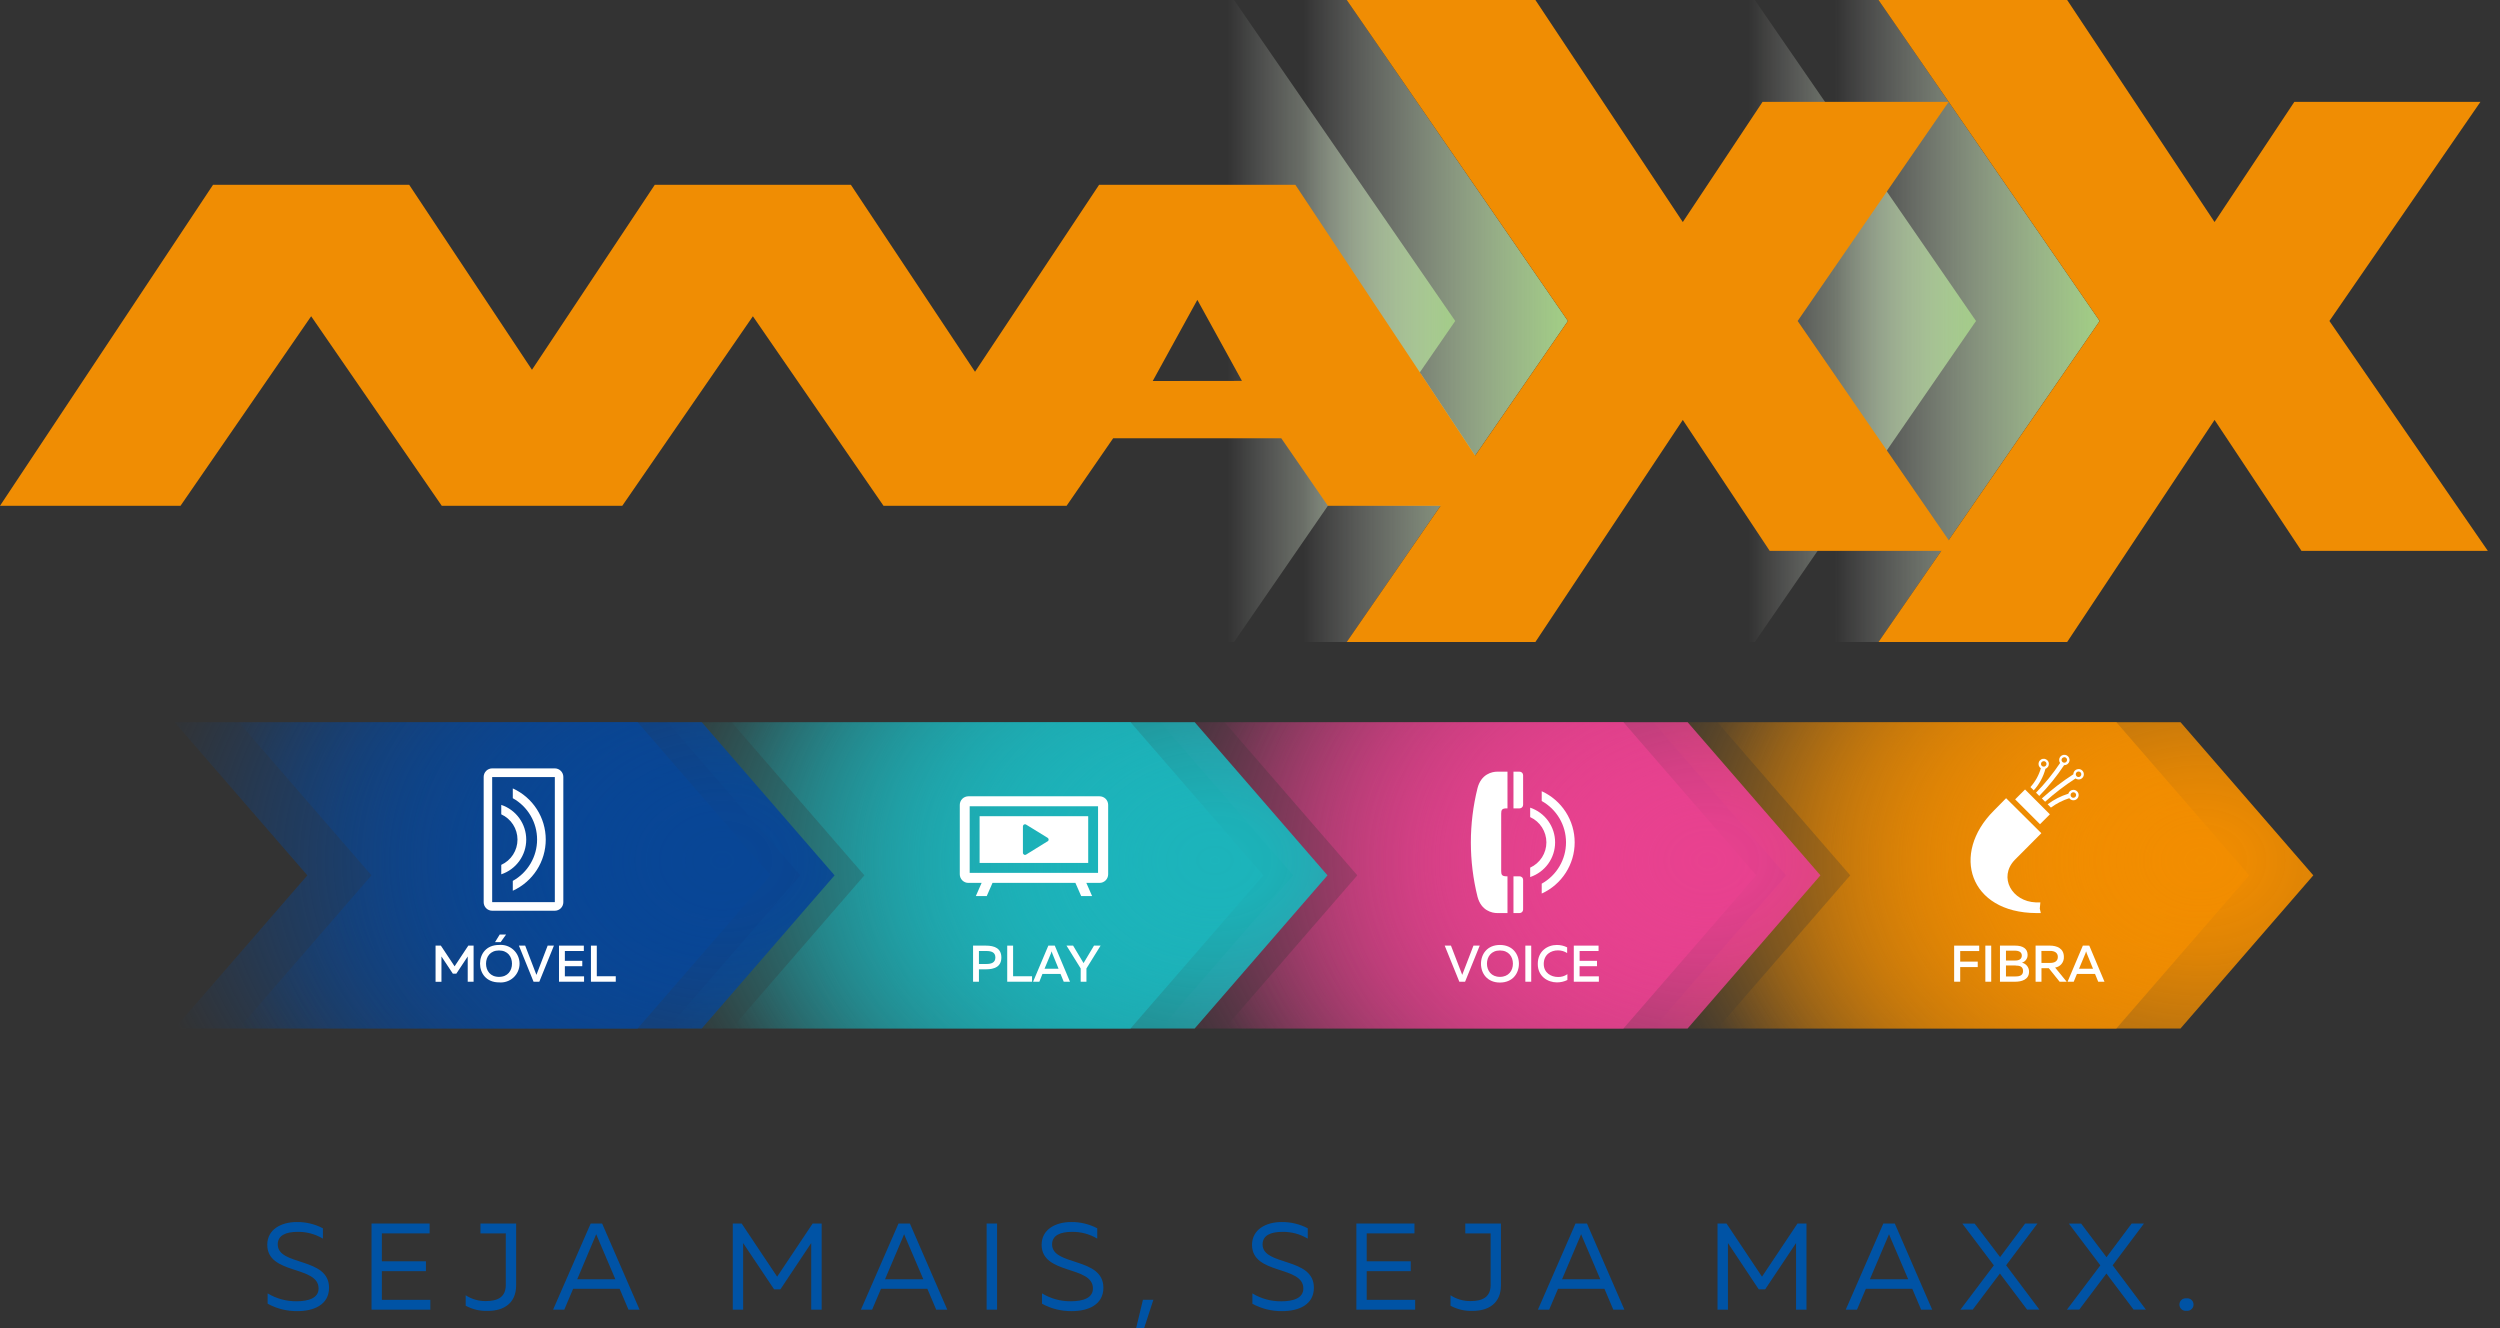 <svg width="160" height="85" viewBox="0 0 160 85" fill="none" xmlns="http://www.w3.org/2000/svg">
<rect x="0" y="0" width="160" height="85" fill="#333333" stroke="none"/>
<path d="M100.348 20.543L86.191 0H64.093V20.543V41.087H86.191L100.348 20.543Z" fill="url(#paint0_linear_412_62)"/>
<path d="M93.135 20.543L78.978 0H64.796V20.18V20.543V20.907V41.087H78.978L93.135 20.543Z" fill="url(#paint1_linear_412_62)"/>
<path d="M134.38 20.543L120.224 0H98.126V20.543V41.087H120.224L134.38 20.543Z" fill="url(#paint2_linear_412_62)"/>
<path d="M126.465 20.543L112.308 0H98.126V20.18V20.543V20.907V41.087H112.308L126.465 20.543Z" fill="url(#paint3_linear_412_62)"/>
<path d="M149.082 20.543L158.748 6.519H146.838L141.732 14.211L136.626 6.519L132.299 0H120.224L134.13 20.18L134.38 20.543L134.13 20.907L120.224 41.087H132.299L136.169 35.255L141.732 26.875L147.294 35.255H159.221L149.082 20.543Z" fill="#F08D03"/>
<path d="M90.921 23.9L84.984 32.365H96.539L90.921 23.9Z" fill="url(#paint4_linear_412_62)"/>
<path d="M84.984 32.371H96.539L82.905 11.829H70.341L62.401 23.793L54.456 11.827H42.386H41.906L34.046 23.667L26.188 11.827H13.635L0 32.371H11.553L19.914 20.24L28.273 32.371H39.826L48.185 20.241L56.545 32.371H57.809H57.836H68.262L71.242 28.049H82.002L84.984 32.371ZM73.775 24.384L76.63 19.191L79.485 24.377L73.775 24.384Z" fill="#F08D03"/>
<path d="M115.05 20.543L124.715 6.519H112.804L107.699 14.211L102.593 6.519L98.266 0H86.191L100.098 20.18L100.348 20.543L100.098 20.907L86.191 41.087H98.266L102.136 35.255L107.699 26.875L113.261 35.255H125.188L115.05 20.543Z" fill="#F08D03"/>
<path d="M143.947 56.022L135.447 65.824H105.808L114.308 56.022L105.808 46.219H135.447L143.947 56.022Z" fill="url(#paint5_radial_412_62)"/>
<path d="M112.4 56.022L103.9 65.824H74.261L82.761 56.022L74.261 46.219H103.9L112.4 56.022Z" fill="url(#paint6_radial_412_62)"/>
<path d="M80.854 56.022L72.354 65.824H42.716L51.216 56.022L42.716 46.219H72.354L80.854 56.022Z" fill="url(#paint7_radial_412_62)"/>
<path d="M49.307 56.022L40.807 65.824H11.169L19.669 56.022L11.169 46.219H40.807L49.307 56.022Z" fill="url(#paint8_radial_412_62)"/>
<path d="M148.052 56.022L139.552 65.824H109.914L118.414 56.022L109.914 46.219H139.552L148.052 56.022Z" fill="url(#paint9_radial_412_62)"/>
<path d="M116.507 56.022L108.007 65.824H78.368L86.868 56.022L78.368 46.219H108.007L116.507 56.022Z" fill="url(#paint10_radial_412_62)"/>
<path d="M84.96 56.022L76.46 65.824H46.821L55.321 56.022L46.821 46.219H76.46L84.96 56.022Z" fill="url(#paint11_radial_412_62)"/>
<path d="M53.413 56.022L44.913 65.824H15.275L23.775 56.022L15.275 46.219H44.913L53.413 56.022Z" fill="url(#paint12_radial_412_62)"/>
<path d="M126.669 60.52V60.867H125.453V61.543H126.575V61.893H125.453V62.829H125.065V60.52H126.669Z" fill="white"/>
<path d="M127.438 60.52V62.83H127.062V60.52H127.438Z" fill="white"/>
<path d="M128.975 60.52C129.456 60.52 129.766 60.711 129.766 61.104C129.771 61.217 129.738 61.329 129.673 61.42C129.607 61.513 129.512 61.58 129.404 61.612C129.535 61.641 129.652 61.714 129.735 61.819C129.818 61.925 129.862 62.056 129.859 62.19C129.859 62.714 129.348 62.83 128.982 62.83H127.998V60.52H128.975ZM128.942 60.842H128.382V61.472H128.995C129.213 61.472 129.396 61.38 129.396 61.157C129.396 60.933 129.209 60.842 128.942 60.842ZM129.005 61.791H128.382V62.495H128.942C129.198 62.495 129.476 62.465 129.476 62.144C129.476 61.824 129.209 61.797 128.998 61.797L129.005 61.791Z" fill="white"/>
<path d="M130.278 62.83V60.52H131.202C131.634 60.52 132.088 60.693 132.088 61.243C132.096 61.406 132.042 61.566 131.939 61.692C131.836 61.818 131.689 61.901 131.528 61.925L132.267 62.83H131.815L131.122 61.965H130.654V62.83H130.278ZM130.654 61.627H131.214C131.461 61.627 131.702 61.538 131.702 61.245C131.702 60.952 131.461 60.858 131.214 60.858H130.65L130.654 61.627Z" fill="white"/>
<path d="M132.325 62.83L133.302 60.52H133.714L134.687 62.83H134.286L134.081 62.331H132.924L132.719 62.83H132.325ZM133.057 62.001H133.954L133.553 61.016C133.54 60.979 133.526 60.943 133.51 60.883C133.493 60.939 133.481 60.975 133.468 61.016L133.057 62.001Z" fill="white"/>
<path d="M93.397 62.83L92.461 60.52H92.862L93.582 62.392L94.301 60.52H94.702L93.766 62.83H93.397Z" fill="white"/>
<path d="M95.996 60.477C96.808 60.477 97.211 61.066 97.211 61.681C97.211 62.295 96.81 62.883 95.996 62.883C95.181 62.883 94.783 62.295 94.783 61.681C94.783 61.066 95.181 60.477 95.996 60.477ZM95.996 60.83C95.439 60.83 95.165 61.231 95.165 61.675C95.165 62.119 95.439 62.52 95.996 62.52C96.552 62.52 96.827 62.119 96.827 61.675C96.827 61.231 96.557 60.83 95.996 60.83Z" fill="white"/>
<path d="M97.998 60.52V62.83H97.622V60.52H97.998Z" fill="white"/>
<path d="M99.641 60.477C99.868 60.477 100.093 60.529 100.297 60.63V60.996C100.121 60.881 99.914 60.821 99.704 60.824C99.261 60.824 98.802 61.084 98.8 61.695C98.8 62.262 99.268 62.527 99.71 62.527C99.925 62.534 100.137 62.471 100.313 62.347V62.72C100.105 62.822 99.876 62.874 99.645 62.873C99.049 62.873 98.415 62.483 98.418 61.695C98.416 60.873 99.034 60.477 99.641 60.477Z" fill="white"/>
<path d="M102.308 60.52V60.864H101.095V61.493H102.208V61.837H101.093V62.486H102.327V62.83H100.723V60.52H102.308Z" fill="white"/>
<path d="M63.1 60.52C63.648 60.52 64.087 60.693 64.087 61.279C64.087 61.866 63.648 62.037 63.1 62.037H62.652V62.83H62.276V60.52H63.1ZM63.12 60.864H62.652V61.695H63.12C63.437 61.695 63.704 61.616 63.704 61.279C63.704 60.943 63.445 60.864 63.12 60.864Z" fill="white"/>
<path d="M64.838 60.52V62.48H66.051V62.83H64.462V60.52H64.838Z" fill="white"/>
<path d="M66.118 62.83L67.094 60.52H67.506L68.479 62.83H68.078L67.873 62.331H66.716L66.519 62.83H66.118ZM66.849 62.001H67.748L67.347 61.016C67.333 60.979 67.32 60.943 67.304 60.883C67.288 60.939 67.275 60.975 67.261 61.016L66.849 62.001Z" fill="white"/>
<path d="M69.164 62.83V61.981L68.257 60.52H68.679L69.347 61.639L70.016 60.52H70.438L69.532 61.981V62.83H69.164Z" fill="white"/>
<path d="M130.646 53.325L128.39 51.085L127.6 51.887C124.843 54.642 126.028 58.412 130.316 58.436H130.612L130.546 58.154L130.583 57.753H130.293C128.76 57.696 127.887 56.149 128.938 55.04L130.646 53.325Z" fill="white"/>
<path d="M132.695 50.55C132.622 50.55 132.551 50.574 132.493 50.619C132.435 50.663 132.394 50.725 132.375 50.796C131.898 50.944 131.449 51.174 131.049 51.475L131.259 51.686C131.615 51.423 132.012 51.22 132.433 51.085C132.464 51.127 132.504 51.16 132.55 51.184C132.597 51.207 132.648 51.219 132.7 51.218C132.789 51.218 132.874 51.183 132.936 51.12C132.999 51.058 133.034 50.973 133.034 50.884C133.034 50.796 132.999 50.711 132.936 50.648C132.874 50.585 132.789 50.55 132.7 50.55H132.695ZM132.695 51.058C132.66 51.058 132.626 51.048 132.597 51.028C132.568 51.009 132.545 50.981 132.532 50.949C132.518 50.916 132.515 50.881 132.522 50.847C132.529 50.812 132.546 50.781 132.57 50.756C132.595 50.732 132.627 50.715 132.661 50.708C132.695 50.702 132.731 50.705 132.763 50.719C132.795 50.733 132.823 50.755 132.842 50.785C132.861 50.814 132.871 50.848 132.871 50.883C132.871 50.929 132.852 50.974 132.819 51.007C132.786 51.04 132.741 51.058 132.695 51.058Z" fill="white"/>
<path d="M133.028 49.223C132.984 49.223 132.941 49.231 132.9 49.248C132.86 49.264 132.823 49.289 132.792 49.319C132.762 49.35 132.737 49.387 132.72 49.427C132.704 49.467 132.695 49.511 132.695 49.554C131.982 50.014 131.308 50.531 130.679 51.101L130.888 51.311C131.496 50.764 132.147 50.266 132.834 49.822C132.891 49.864 132.96 49.887 133.032 49.887C133.12 49.887 133.205 49.852 133.268 49.789C133.331 49.727 133.366 49.642 133.366 49.553C133.366 49.464 133.331 49.379 133.268 49.317C133.205 49.254 133.12 49.219 133.032 49.219L133.028 49.223ZM133.028 49.731C132.993 49.731 132.959 49.72 132.93 49.701C132.901 49.682 132.878 49.654 132.865 49.622C132.851 49.59 132.848 49.554 132.855 49.52C132.861 49.486 132.878 49.454 132.903 49.429C132.928 49.405 132.959 49.388 132.993 49.381C133.028 49.374 133.063 49.378 133.095 49.391C133.127 49.405 133.155 49.427 133.174 49.456C133.194 49.485 133.204 49.519 133.204 49.554C133.204 49.601 133.186 49.646 133.152 49.679C133.119 49.712 133.075 49.731 133.028 49.731Z" fill="white"/>
<path d="M130.158 50.584C130.516 50.191 130.773 49.718 130.908 49.204C130.978 49.179 131.038 49.131 131.078 49.067C131.117 49.004 131.134 48.929 131.126 48.855C131.118 48.78 131.084 48.711 131.032 48.658C130.979 48.605 130.91 48.572 130.836 48.563C130.761 48.554 130.686 48.57 130.623 48.61C130.559 48.649 130.51 48.708 130.485 48.779C130.459 48.849 130.458 48.926 130.482 48.997C130.506 49.068 130.553 49.128 130.615 49.169C130.486 49.616 130.258 50.027 129.947 50.372L130.158 50.584ZM130.798 48.712C130.833 48.712 130.867 48.722 130.896 48.742C130.925 48.761 130.948 48.789 130.961 48.821C130.975 48.854 130.978 48.889 130.971 48.923C130.964 48.958 130.947 48.989 130.923 49.014C130.898 49.038 130.866 49.055 130.832 49.062C130.798 49.069 130.762 49.065 130.73 49.051C130.698 49.038 130.67 49.015 130.651 48.986C130.632 48.956 130.622 48.922 130.622 48.887C130.623 48.841 130.642 48.798 130.675 48.766C130.708 48.734 130.752 48.716 130.798 48.716V48.712Z" fill="white"/>
<path d="M130.306 50.732L130.512 50.939C131.104 50.335 131.636 49.676 132.103 48.971H132.113C132.188 48.972 132.261 48.948 132.32 48.903C132.38 48.857 132.422 48.793 132.44 48.72C132.459 48.648 132.452 48.571 132.422 48.503C132.391 48.435 132.339 48.379 132.272 48.344C132.206 48.309 132.13 48.298 132.057 48.312C131.983 48.325 131.916 48.363 131.867 48.419C131.818 48.476 131.789 48.547 131.785 48.622C131.781 48.696 131.803 48.77 131.846 48.831C131.393 49.511 130.878 50.148 130.306 50.732ZM132.113 48.459C132.148 48.459 132.183 48.469 132.212 48.489C132.241 48.508 132.264 48.535 132.277 48.568C132.291 48.6 132.295 48.635 132.288 48.67C132.281 48.704 132.265 48.735 132.24 48.76C132.215 48.785 132.184 48.802 132.15 48.809C132.115 48.816 132.08 48.812 132.048 48.799C132.015 48.786 131.988 48.763 131.968 48.734C131.949 48.705 131.938 48.671 131.938 48.636C131.939 48.59 131.958 48.546 131.991 48.514C132.024 48.482 132.068 48.464 132.113 48.464V48.459Z" fill="white"/>
<path d="M129.603 50.527L128.97 51.159L130.56 52.749L131.192 52.117L129.603 50.527Z" fill="white"/>
<path d="M30.31 60.52V62.83H29.934V61.214L29.206 62.313H28.981L28.253 61.214V62.834H27.876V60.52H28.215L29.094 61.844L29.971 60.52H30.31Z" fill="white"/>
<path d="M31.936 60.477C32.103 60.462 32.271 60.481 32.43 60.534C32.589 60.587 32.735 60.673 32.859 60.785C32.983 60.898 33.082 61.035 33.149 61.189C33.217 61.342 33.252 61.508 33.252 61.675C33.252 61.843 33.217 62.008 33.149 62.162C33.082 62.315 32.983 62.452 32.859 62.565C32.735 62.678 32.589 62.763 32.43 62.816C32.271 62.869 32.103 62.889 31.936 62.873C31.122 62.873 30.722 62.285 30.722 61.67C30.722 61.055 31.122 60.477 31.936 60.477ZM31.936 60.83C31.378 60.83 31.106 61.231 31.106 61.675C31.106 62.119 31.373 62.52 31.936 62.52C32.499 62.52 32.767 62.119 32.767 61.675C32.767 61.231 32.497 60.83 31.936 60.83ZM31.682 60.296L31.983 59.808H32.392L32.041 60.296H31.682Z" fill="white"/>
<path d="M34.147 62.83L33.211 60.52H33.612L34.331 62.392L35.05 60.52H35.451L34.516 62.83H34.147Z" fill="white"/>
<path d="M37.365 60.52V60.864H36.151V61.493H37.266V61.837H36.151V62.486H37.38V62.83H35.776V60.52H37.365Z" fill="white"/>
<path d="M38.195 60.52V62.48H39.409V62.83H37.82V60.52H38.195Z" fill="white"/>
<path d="M35.509 49.731V57.737H31.499V49.731H35.509ZM35.518 49.177H31.499C31.354 49.177 31.216 49.235 31.114 49.337C31.012 49.439 30.955 49.577 30.955 49.721V57.741C30.955 57.886 31.012 58.024 31.114 58.127C31.216 58.229 31.354 58.286 31.499 58.287H35.509C35.653 58.286 35.791 58.229 35.893 58.127C35.995 58.024 36.053 57.886 36.053 57.741V49.721C36.053 49.577 35.995 49.439 35.893 49.337C35.791 49.235 35.653 49.177 35.509 49.177H35.518ZM32.819 50.455V51.085C33.291 51.347 33.683 51.731 33.956 52.196C34.23 52.661 34.374 53.191 34.374 53.731C34.374 54.27 34.23 54.8 33.956 55.265C33.683 55.73 33.291 56.114 32.819 56.377V57.008C33.448 56.722 33.981 56.261 34.355 55.68C34.73 55.1 34.928 54.423 34.928 53.733C34.928 53.042 34.73 52.366 34.355 51.785C33.981 51.204 33.448 50.744 32.819 50.458V50.455ZM32.081 51.513V52.117C32.391 52.259 32.654 52.486 32.837 52.773C33.022 53.06 33.119 53.393 33.119 53.734C33.119 54.075 33.022 54.408 32.837 54.695C32.654 54.982 32.391 55.209 32.081 55.351V55.956C32.547 55.799 32.952 55.501 33.238 55.102C33.525 54.704 33.679 54.225 33.679 53.734C33.679 53.243 33.525 52.764 33.238 52.366C32.952 51.967 32.547 51.669 32.081 51.513Z" fill="white"/>
<path d="M95.82 49.387H96.479V51.736H96.419C96.121 51.736 96.076 51.839 96.076 52.079V55.74C96.076 55.981 96.121 56.084 96.419 56.084H96.479V58.436H95.82C95.496 58.436 94.794 58.289 94.561 57.391C93.993 55.109 93.993 52.723 94.561 50.441C94.794 49.535 95.496 49.387 95.82 49.387ZM97.248 49.387H96.862V51.736H97.253C97.313 51.736 97.371 51.712 97.413 51.669C97.455 51.627 97.479 51.57 97.479 51.51V49.614C97.479 49.584 97.473 49.554 97.462 49.526C97.45 49.498 97.433 49.473 97.412 49.452C97.39 49.431 97.364 49.414 97.336 49.403C97.308 49.392 97.278 49.386 97.248 49.387ZM97.248 56.084H96.862V58.436H97.253C97.313 58.436 97.371 58.413 97.413 58.37C97.455 58.328 97.479 58.27 97.479 58.211V56.31C97.479 56.28 97.473 56.25 97.461 56.222C97.45 56.194 97.433 56.169 97.411 56.148C97.389 56.127 97.364 56.111 97.336 56.099C97.308 56.089 97.278 56.083 97.248 56.084ZM98.67 50.633V51.264C99.141 51.526 99.534 51.91 99.807 52.375C100.081 52.84 100.225 53.37 100.225 53.91C100.225 54.449 100.081 54.979 99.807 55.444C99.534 55.909 99.141 56.293 98.67 56.556V57.188C99.299 56.902 99.832 56.441 100.206 55.861C100.58 55.28 100.779 54.604 100.779 53.913C100.779 53.222 100.58 52.546 100.206 51.965C99.832 51.385 99.299 50.924 98.67 50.638V50.633ZM97.931 51.69V52.294C98.241 52.436 98.503 52.664 98.687 52.951C98.871 53.238 98.969 53.571 98.969 53.912C98.969 54.252 98.871 54.586 98.687 54.873C98.503 55.159 98.241 55.387 97.931 55.529V56.132C98.396 55.975 98.8 55.677 99.087 55.279C99.373 54.88 99.527 54.402 99.527 53.911C99.527 53.42 99.373 52.942 99.087 52.544C98.8 52.145 98.396 51.847 97.931 51.69Z" fill="white"/>
<path d="M70.366 50.963H61.974C61.829 50.964 61.69 51.021 61.587 51.124C61.485 51.227 61.427 51.366 61.426 51.511V55.957C61.427 56.102 61.485 56.241 61.587 56.344C61.69 56.447 61.829 56.505 61.974 56.505H62.823L62.453 57.35H63.151L63.521 56.505H68.826L69.196 57.35H69.895L69.525 56.505H70.373C70.518 56.505 70.658 56.447 70.761 56.344C70.864 56.242 70.922 56.102 70.922 55.957V51.511C70.922 51.366 70.864 51.226 70.761 51.123C70.658 51.021 70.518 50.963 70.373 50.963H70.366ZM62.06 55.865V51.603H70.275V55.865H62.06Z" fill="white"/>
<path d="M62.695 52.238V55.228H69.645V52.238H62.695ZM67.047 53.842L65.67 54.694C65.65 54.706 65.627 54.713 65.603 54.713C65.579 54.714 65.556 54.708 65.535 54.696C65.515 54.685 65.498 54.668 65.486 54.647C65.474 54.627 65.467 54.604 65.467 54.58V52.888C65.467 52.864 65.473 52.841 65.485 52.82C65.497 52.8 65.514 52.782 65.535 52.771C65.556 52.759 65.579 52.753 65.603 52.754C65.627 52.754 65.65 52.761 65.67 52.773L67.054 53.624C67.072 53.637 67.087 53.653 67.097 53.672C67.107 53.692 67.113 53.713 67.113 53.735C67.113 53.757 67.107 53.779 67.097 53.798C67.087 53.818 67.072 53.834 67.054 53.846L67.047 53.842Z" fill="white"/>
<path d="M18.995 78.21C19.577 78.203 20.151 78.341 20.666 78.611V79.272C20.176 78.979 19.614 78.829 19.043 78.839C18.317 78.839 17.775 79.052 17.775 79.641C17.775 81.035 21.059 80.443 21.059 82.414C21.059 83.508 20.075 83.919 19.019 83.911C18.359 83.918 17.708 83.755 17.129 83.437V82.776C17.684 83.112 18.323 83.287 18.972 83.281C19.735 83.281 20.389 83.083 20.389 82.462C20.389 80.981 17.105 81.602 17.105 79.665C17.105 78.683 17.998 78.21 18.995 78.21Z" fill="#0053A5"/>
<path d="M27.495 78.305V78.936H24.439V80.723H27.259V81.354H24.439V83.189H27.542V83.818H23.778V78.305H27.495Z" fill="#0053A5"/>
<path d="M33.033 78.305V82.258C33.033 83.417 32.231 83.897 31.222 83.897C30.728 83.916 30.238 83.801 29.804 83.566V82.897C30.19 83.149 30.643 83.278 31.104 83.268C31.829 83.268 32.371 83.031 32.371 82.236V78.936H30.749V78.305H33.033Z" fill="#0053A5"/>
<path d="M35.398 83.818L37.804 78.305H38.536L40.932 83.818H40.222L39.655 82.482H36.681L36.114 83.818H35.398ZM36.942 81.874H39.385L38.244 79.2C38.212 79.129 38.189 79.067 38.157 78.988C38.126 79.067 38.102 79.129 38.07 79.2L36.942 81.874Z" fill="#0053A5"/>
<path d="M52.586 78.305V83.818H51.918V79.556L49.945 82.519H49.544L47.56 79.556V83.817H46.898V78.305H47.465L49.737 81.708L52.01 78.305H52.586Z" fill="#0053A5"/>
<path d="M55.099 83.818L57.505 78.305H58.232L60.626 83.818H59.917L59.351 82.482H56.383L55.816 83.818H55.099ZM56.642 81.874H59.093L57.951 79.2C57.919 79.129 57.895 79.067 57.864 78.988C57.832 79.067 57.809 79.129 57.777 79.2L56.642 81.874Z" fill="#0053A5"/>
<path d="M63.812 78.305V83.818H63.144V78.305H63.812Z" fill="#0053A5"/>
<path d="M68.554 78.21C69.135 78.203 69.709 78.341 70.224 78.611V79.272C69.735 78.979 69.172 78.829 68.602 78.839C67.877 78.839 67.333 79.052 67.333 79.641C67.333 81.035 70.617 80.443 70.617 82.414C70.617 83.508 69.634 83.919 68.578 83.911C67.918 83.918 67.266 83.755 66.688 83.438V82.776C67.243 83.112 67.881 83.287 68.531 83.281C69.294 83.281 69.948 83.083 69.948 82.462C69.948 80.981 66.664 81.602 66.664 79.665C66.664 78.683 67.554 78.21 68.554 78.21Z" fill="#0053A5"/>
<path d="M72.713 85L73.147 83.189H73.815L73.224 85H72.713Z" fill="#0053A5"/>
<path d="M82.025 78.21C82.606 78.203 83.18 78.341 83.696 78.611V79.272C83.206 78.979 82.644 78.829 82.073 78.839C81.347 78.839 80.804 79.052 80.804 79.641C80.804 81.035 84.089 80.443 84.089 82.414C84.089 83.508 83.105 83.919 82.049 83.911C81.387 83.92 80.734 83.758 80.153 83.44V82.778C80.709 83.115 81.347 83.29 81.997 83.284C82.76 83.284 83.414 83.086 83.414 82.464C83.414 80.983 80.129 81.605 80.129 79.668C80.135 78.683 81.025 78.21 82.025 78.21Z" fill="#0053A5"/>
<path d="M90.525 78.305V78.936H87.469V80.723H90.288V81.354H87.469V83.189H90.571V83.818H86.807V78.305H90.525Z" fill="#0053A5"/>
<path d="M96.06 78.305V82.258C96.06 83.417 95.258 83.897 94.249 83.897C93.755 83.915 93.267 83.801 92.833 83.566V82.897C93.219 83.149 93.673 83.278 94.134 83.268C94.858 83.268 95.401 83.031 95.401 82.236V78.936H93.778V78.305H96.06Z" fill="#0053A5"/>
<path d="M98.427 83.818L100.833 78.305H101.565L103.961 83.818H103.251L102.684 82.482H99.714L99.147 83.818H98.427ZM99.971 81.874H102.419L101.278 79.2C101.246 79.129 101.223 79.067 101.191 78.988C101.16 79.067 101.136 79.129 101.104 79.2L99.971 81.874Z" fill="#0053A5"/>
<path d="M115.615 78.305V83.818H114.947V79.556L112.97 82.518H112.559L110.589 79.556V83.817H109.921V78.305H110.496L112.768 81.708L115.04 78.305H115.615Z" fill="#0053A5"/>
<path d="M118.128 83.818L120.534 78.305H121.266L123.66 83.818H122.952L122.385 82.482H119.415L118.848 83.818H118.128ZM119.672 81.874H122.125L120.983 79.2C120.951 79.129 120.927 79.067 120.896 78.988C120.864 79.067 120.841 79.129 120.809 79.2L119.672 81.874Z" fill="#0053A5"/>
<path d="M125.466 83.818L127.605 80.983L125.589 78.31H126.377L128.006 80.455L129.61 78.305H130.397L128.392 80.978L130.52 83.813H129.732L127.994 81.506L126.256 83.813L125.466 83.818Z" fill="#0053A5"/>
<path d="M132.283 83.818L134.422 80.983L132.406 78.31H133.193L134.816 80.461L136.427 78.305H137.214L135.209 80.978L137.336 83.813H136.549L134.811 81.506L133.073 83.813L132.283 83.818Z" fill="#0053A5"/>
<path d="M139.935 83.889C139.878 83.897 139.821 83.892 139.766 83.875C139.711 83.859 139.661 83.831 139.618 83.793C139.575 83.755 139.541 83.709 139.518 83.657C139.494 83.605 139.482 83.549 139.482 83.492C139.482 83.435 139.494 83.378 139.518 83.326C139.541 83.274 139.575 83.228 139.618 83.19C139.661 83.153 139.711 83.125 139.766 83.108C139.821 83.091 139.878 83.087 139.935 83.094C139.991 83.087 140.049 83.091 140.103 83.108C140.158 83.125 140.208 83.153 140.251 83.19C140.294 83.228 140.328 83.274 140.352 83.326C140.375 83.378 140.387 83.435 140.387 83.492C140.387 83.549 140.375 83.605 140.352 83.657C140.328 83.709 140.294 83.755 140.251 83.793C140.208 83.831 140.158 83.859 140.103 83.875C140.049 83.892 139.991 83.897 139.935 83.889Z" fill="#0053A5"/>
<defs>
<linearGradient id="paint0_linear_412_62" x1="82.153" y1="20.543" x2="99.987" y2="20.543" gradientUnits="userSpaceOnUse">
<stop offset="0.07" stop-color="#F9F9F9" stop-opacity="0"/>
<stop offset="1" stop-color="#A1CC85"/>
</linearGradient>
<linearGradient id="paint1_linear_412_62" x1="77.457" y1="20.543" x2="93.508" y2="20.543" gradientUnits="userSpaceOnUse">
<stop offset="0.07" stop-color="#F9F9F9" stop-opacity="0"/>
<stop offset="1" stop-color="#A1CC85"/>
</linearGradient>
<linearGradient id="paint2_linear_412_62" x1="116.186" y1="20.543" x2="134.02" y2="20.543" gradientUnits="userSpaceOnUse">
<stop offset="0.07" stop-color="#F9F9F9" stop-opacity="0"/>
<stop offset="1" stop-color="#A1CC85"/>
</linearGradient>
<linearGradient id="paint3_linear_412_62" x1="110.787" y1="20.543" x2="126.838" y2="20.543" gradientUnits="userSpaceOnUse">
<stop offset="0.07" stop-color="#F9F9F9" stop-opacity="0"/>
<stop offset="1" stop-color="#A1CC85"/>
</linearGradient>
<linearGradient id="paint4_linear_412_62" x1="85.213" y1="28.595" x2="96.871" y2="27.962" gradientUnits="userSpaceOnUse">
<stop offset="0.07" stop-color="#F9F9F9" stop-opacity="0"/>
<stop offset="1" stop-color="#A1CC85"/>
</linearGradient>
<radialGradient id="paint5_radial_412_62" cx="0" cy="0" r="1" gradientUnits="userSpaceOnUse" gradientTransform="translate(136.725 55.071) scale(33.51 26.473)">
<stop stop-color="#F28D00"/>
<stop offset="0.09" stop-color="#F28D00" stop-opacity="0.97"/>
<stop offset="0.22" stop-color="#F28D00" stop-opacity="0.9"/>
<stop offset="0.38" stop-color="#F28D00" stop-opacity="0.77"/>
<stop offset="0.55" stop-color="#F28D00" stop-opacity="0.6"/>
<stop offset="0.73" stop-color="#F28D00" stop-opacity="0.38"/>
<stop offset="0.92" stop-color="#F28D00" stop-opacity="0.11"/>
<stop offset="1" stop-color="#F28D00" stop-opacity="0"/>
</radialGradient>
<radialGradient id="paint6_radial_412_62" cx="0" cy="0" r="1" gradientUnits="userSpaceOnUse" gradientTransform="translate(105.178 55.071) scale(33.51 26.473)">
<stop stop-color="#E8418F"/>
<stop offset="0.1" stop-color="#E8418F" stop-opacity="0.97"/>
<stop offset="0.23" stop-color="#E8418F" stop-opacity="0.89"/>
<stop offset="0.39" stop-color="#E8418F" stop-opacity="0.76"/>
<stop offset="0.56" stop-color="#E8418F" stop-opacity="0.58"/>
<stop offset="0.75" stop-color="#E8418F" stop-opacity="0.35"/>
<stop offset="0.95" stop-color="#E8418F" stop-opacity="0.08"/>
<stop offset="1" stop-color="#E8418F" stop-opacity="0"/>
</radialGradient>
<radialGradient id="paint7_radial_412_62" cx="0" cy="0" r="1" gradientUnits="userSpaceOnUse" gradientTransform="translate(73.633 55.071) scale(33.51 26.473)">
<stop stop-color="#1CB4BB"/>
<stop offset="0.11" stop-color="#1CB4BB" stop-opacity="0.97"/>
<stop offset="0.27" stop-color="#1CB4BB" stop-opacity="0.87"/>
<stop offset="0.45" stop-color="#1CB4BB" stop-opacity="0.71"/>
<stop offset="0.65" stop-color="#1CB4BB" stop-opacity="0.48"/>
<stop offset="0.86" stop-color="#1CB4BB" stop-opacity="0.2"/>
<stop offset="1" stop-color="#1CB4BB" stop-opacity="0"/>
</radialGradient>
<radialGradient id="paint8_radial_412_62" cx="0" cy="0" r="1" gradientUnits="userSpaceOnUse" gradientTransform="translate(42.086 55.071) scale(33.51 26.473)">
<stop stop-color="#084696"/>
<stop offset="0.13" stop-color="#084696" stop-opacity="0.96"/>
<stop offset="0.31" stop-color="#084696" stop-opacity="0.84"/>
<stop offset="0.52" stop-color="#084696" stop-opacity="0.64"/>
<stop offset="0.75" stop-color="#084696" stop-opacity="0.36"/>
<stop offset="1" stop-color="#084696" stop-opacity="0"/>
</radialGradient>
<radialGradient id="paint9_radial_412_62" cx="0" cy="0" r="1" gradientUnits="userSpaceOnUse" gradientTransform="translate(140.831 55.071) scale(33.51 26.473)">
<stop stop-color="#F28D00"/>
<stop offset="0.09" stop-color="#F28D00" stop-opacity="0.97"/>
<stop offset="0.22" stop-color="#F28D00" stop-opacity="0.9"/>
<stop offset="0.38" stop-color="#F28D00" stop-opacity="0.77"/>
<stop offset="0.55" stop-color="#F28D00" stop-opacity="0.6"/>
<stop offset="0.73" stop-color="#F28D00" stop-opacity="0.38"/>
<stop offset="0.92" stop-color="#F28D00" stop-opacity="0.11"/>
<stop offset="1" stop-color="#F28D00" stop-opacity="0"/>
</radialGradient>
<radialGradient id="paint10_radial_412_62" cx="0" cy="0" r="1" gradientUnits="userSpaceOnUse" gradientTransform="translate(109.285 55.071) scale(33.51 26.473)">
<stop stop-color="#E8418F"/>
<stop offset="0.1" stop-color="#E8418F" stop-opacity="0.97"/>
<stop offset="0.23" stop-color="#E8418F" stop-opacity="0.89"/>
<stop offset="0.39" stop-color="#E8418F" stop-opacity="0.76"/>
<stop offset="0.56" stop-color="#E8418F" stop-opacity="0.58"/>
<stop offset="0.75" stop-color="#E8418F" stop-opacity="0.35"/>
<stop offset="0.95" stop-color="#E8418F" stop-opacity="0.08"/>
<stop offset="1" stop-color="#E8418F" stop-opacity="0"/>
</radialGradient>
<radialGradient id="paint11_radial_412_62" cx="0" cy="0" r="1" gradientUnits="userSpaceOnUse" gradientTransform="translate(77.738 55.071) scale(33.51 26.473)">
<stop stop-color="#1CB4BB"/>
<stop offset="0.11" stop-color="#1CB4BB" stop-opacity="0.97"/>
<stop offset="0.27" stop-color="#1CB4BB" stop-opacity="0.87"/>
<stop offset="0.45" stop-color="#1CB4BB" stop-opacity="0.71"/>
<stop offset="0.65" stop-color="#1CB4BB" stop-opacity="0.48"/>
<stop offset="0.86" stop-color="#1CB4BB" stop-opacity="0.2"/>
<stop offset="1" stop-color="#1CB4BB" stop-opacity="0"/>
</radialGradient>
<radialGradient id="paint12_radial_412_62" cx="0" cy="0" r="1" gradientUnits="userSpaceOnUse" gradientTransform="translate(46.193 55.071) scale(33.51 26.473)">
<stop stop-color="#084696"/>
<stop offset="0.13" stop-color="#084696" stop-opacity="0.96"/>
<stop offset="0.31" stop-color="#084696" stop-opacity="0.84"/>
<stop offset="0.52" stop-color="#084696" stop-opacity="0.64"/>
<stop offset="0.75" stop-color="#084696" stop-opacity="0.36"/>
<stop offset="1" stop-color="#084696" stop-opacity="0"/>
</radialGradient>
</defs>
</svg>
